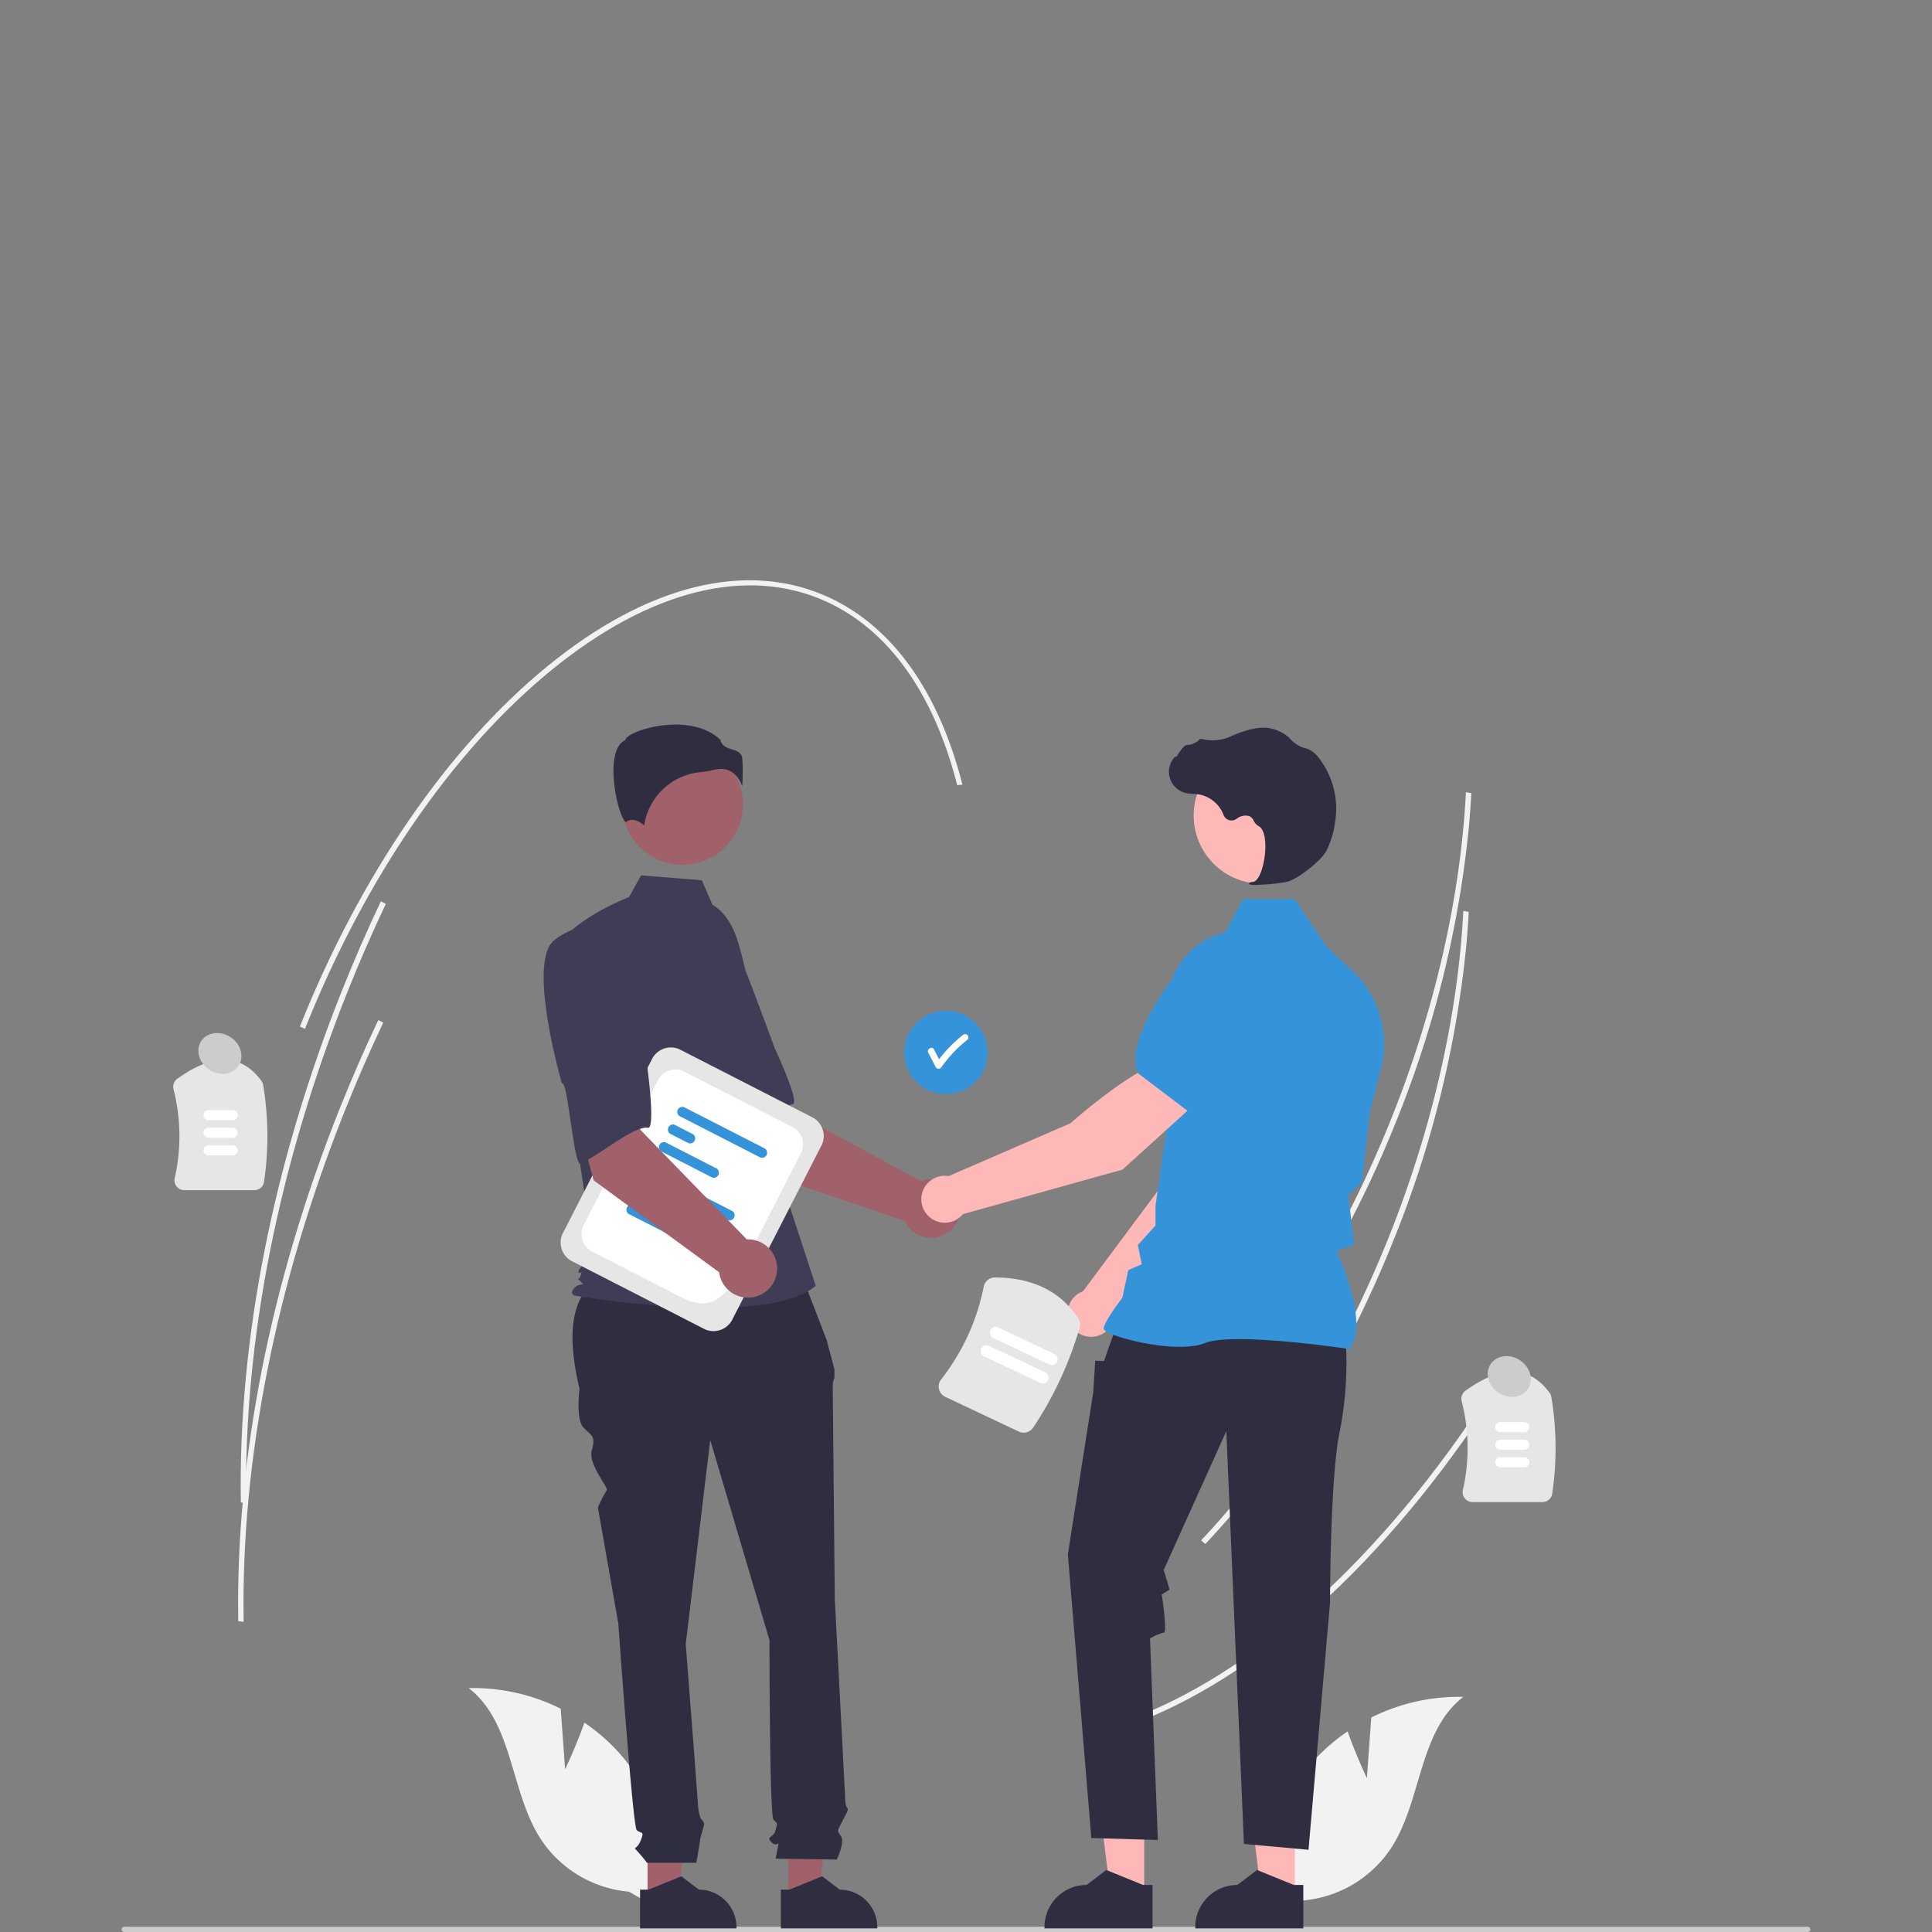 <svg xmlns="http://www.w3.org/2000/svg" width="350" height="350" viewBox="0 0 350 350">
  <rect x="0" y="0" width="350" height="350" fill="#808080" stroke="none"/>
  <g id="グループ_6265" data-name="グループ 6265" transform="translate(-13330 12024)">
    <rect id="長方形_1623" data-name="長方形 1623" width="350" height="350" transform="translate(13330 -12024)" fill="none"/>
    <g id="undraw_business_deal_re_up4u_1_" data-name="undraw_business_deal_re_up4u (1)" transform="translate(13352.05 -11918.874)">
      <path id="パス_1484" data-name="パス 1484" d="M753.646,245.023A192.047,192.047,0,0,1,740.6,298.106C731.936,319.848,720.1,339,706.363,353.485l-.762-.665c13.667-14.418,25.453-33.484,34.082-55.135,7.8-19.566,12.438-39.928,13.421-58.874l.974.163Q753.923,241.976,753.646,245.023Z" transform="translate(-509.585 -200.418)" fill="#f2f2f2"/>
      <path id="パス_1485" data-name="パス 1485" d="M741.625,505.79c-19.29,30.689-42.693,52.616-65.9,61.742l-.469-.861c23.044-9.063,46.31-30.878,65.512-61.427Z" transform="translate(-491.291 -360.823)" fill="#f2f2f2"/>
      <path id="パス_1486" data-name="パス 1486" d="M752.47,299.087a192.049,192.049,0,0,1-13.044,53.083c-8.666,21.741-20.505,40.891-34.239,55.379l-.762-.665c13.667-14.418,25.453-33.484,34.082-55.135,7.8-19.566,12.438-39.928,13.421-58.875l.974.163Q752.747,296.04,752.47,299.087Z" transform="translate(-508.884 -232.967)" fill="#f2f2f2"/>
      <path id="パス_1487" data-name="パス 1487" d="M258.783,384.266H246.127a1.791,1.791,0,0,1-1.407-.678,1.754,1.754,0,0,1-.343-1.491,34.419,34.419,0,0,0-.221-16.132,1.794,1.794,0,0,1,.7-1.886c6.508-4.681,11.633-4.545,15.234.4a1.8,1.8,0,0,1,.315.76,56.328,56.328,0,0,1,.158,17.48A1.787,1.787,0,0,1,258.783,384.266Z" transform="translate(-234.776 -273.782)" fill="#e6e6e6"/>
      <path id="パス_1488" data-name="パス 1488" d="M263.171,385.369h-4.354a.908.908,0,0,1,0-1.816h4.354a.908.908,0,1,1,0,1.815Z" transform="translate(-243.087 -287.56)" fill="#fff"/>
      <path id="パス_1489" data-name="パス 1489" d="M263.171,393.369h-4.354a.908.908,0,0,1,0-1.816h4.354a.908.908,0,0,1,0,1.816Z" transform="translate(-243.087 -292.376)" fill="#fff"/>
      <path id="パス_1490" data-name="パス 1490" d="M263.171,401.369h-4.354a.908.908,0,0,1,0-1.816h4.354a.908.908,0,0,1,0,1.816Z" transform="translate(-243.087 -297.192)" fill="#fff"/>
      <path id="パス_1491" data-name="パス 1491" d="M836.783,526.266H824.127a1.791,1.791,0,0,1-1.407-.678,1.754,1.754,0,0,1-.343-1.491,34.42,34.42,0,0,0-.221-16.132,1.794,1.794,0,0,1,.7-1.886c6.508-4.681,11.633-4.545,15.234.4a1.8,1.8,0,0,1,.315.76,56.326,56.326,0,0,1,.158,17.48A1.787,1.787,0,0,1,836.783,526.266Z" transform="translate(-579.411 -359.272)" fill="#e6e6e6"/>
      <path id="パス_1492" data-name="パス 1492" d="M841.171,527.369h-4.354a.908.908,0,0,1,0-1.816h4.354a.908.908,0,0,1,0,1.816Z" transform="translate(-587.086 -373.05)" fill="#fff"/>
      <path id="パス_1493" data-name="パス 1493" d="M841.171,535.369h-4.354a.908.908,0,1,1,0-1.816h4.354a.908.908,0,1,1,0,1.816Z" transform="translate(-587.086 -377.866)" fill="#fff"/>
      <path id="パス_1494" data-name="パス 1494" d="M841.171,543.369h-4.354a.908.908,0,1,1,0-1.816h4.354a.908.908,0,1,1,0,1.816Z" transform="translate(-587.086 -382.682)" fill="#fff"/>
      <path id="パス_1495" data-name="パス 1495" d="M526.566,755.757a.47.47,0,0,1-.14.335.482.482,0,0,1-.34.138H221.145a.474.474,0,1,1,0-.947H526.086a.482.482,0,0,1,.34.138A.469.469,0,0,1,526.566,755.757Z" transform="translate(-220.665 -511.357)" fill="#ccc"/>
      <path id="パス_1496" data-name="パス 1496" d="M393.749,661.333l-.789-10.979a35.516,35.516,0,0,0-16.674-3.739c8.131,6.285,7.48,18.846,13.111,27.443a21.363,21.363,0,0,0,15.929,9.44l6.767,3.893a35.8,35.8,0,0,0-8.335-28.791,34.578,34.578,0,0,0-6.514-5.729C395.765,657.118,393.749,661.333,393.749,661.333Z" transform="translate(-313.427 -445.928)" fill="#f2f2f2"/>
      <path id="パス_1497" data-name="パス 1497" d="M751.471,665.333l.789-10.979a35.517,35.517,0,0,1,16.674-3.739c-8.131,6.285-7.48,18.846-13.111,27.443a21.363,21.363,0,0,1-15.929,9.44l-6.767,3.893a35.8,35.8,0,0,1,8.335-28.791,34.576,34.576,0,0,1,6.514-5.729C749.455,661.119,751.471,665.333,751.471,665.333Z" transform="translate(-525.892 -448.337)" fill="#f2f2f2"/>
      <circle id="楕円形_1082" data-name="楕円形 1082" cx="7.561" cy="7.561" r="7.561" transform="translate(141.758 77.977)" fill="#3593d9"/>
      <path id="パス_1498" data-name="パス 1498" d="M589.928,349.105a.611.611,0,0,0-.844,0,25.04,25.04,0,0,0-4.291,4.383l-.917-1.775c-.353-.683-1.383-.08-1.031.6l1.341,2.6a.6.6,0,0,0,1.031,0,24.179,24.179,0,0,1,4.711-4.962A.6.6,0,0,0,589.928,349.105Z" transform="translate(-436.721 -266.718)" fill="#fff"/>
      <path id="パス_1499" data-name="パス 1499" d="M488.735,373.37l-11.4-17.906,13.2-7.071L494,362.054l24.417,13.194a5.279,5.279,0,1,1-3,7.182Z" transform="translate(-373.587 -266.391)" fill="#a0616a"/>
      <path id="パス_1500" data-name="パス 1500" d="M455.438,304.931c-3.583,5.26,9.149,24.38,9.149,24.38.62-1.337,6.549,13.676,7.542,12.789,2.822-2.52,7.24-9.542,9.7-9.854,1.4-.179-3.257-10.139-3.257-10.139s-2.13-5.882-5.021-13.395a13.492,13.492,0,0,0-9.8-8.57S459.021,299.671,455.438,304.931Z" transform="translate(-360.275 -237.335)" fill="#3f3d56"/>
      <path id="パス_1501" data-name="パス 1501" d="M236.173,568.892h5.415L244.164,548h-7.992Z" transform="translate(-140.912 -329.922)" fill="#a0616a"/>
      <path id="パス_1502" data-name="パス 1502" d="M453.368,734.724h1.524l5.951-2.42,3.189,2.42h0a6.8,6.8,0,0,1,6.8,6.8v.221H453.368Z" transform="translate(-359.466 -497.522)" fill="#2f2e41"/>
      <path id="パス_1503" data-name="パス 1503" d="M299.39,568.892H304.8L307.381,548h-7.992Z" transform="translate(-178.631 -329.922)" fill="#a0616a"/>
      <path id="パス_1504" data-name="パス 1504" d="M516.585,734.724h1.524l5.951-2.42,3.189,2.42h0a6.8,6.8,0,0,1,6.8,6.8v.221h-17.46Z" transform="translate(-397.173 -497.522)" fill="#2f2e41"/>
      <path id="パス_1505" data-name="パス 1505" d="M463.774,455.889l-35.222.881c-6.689,3.633-6.791,11.5-4.6,20.834,0,0-.74,5.549.74,7.029s2.22,1.48,1.48,4.07,3.169,6.82,2.695,7.294a19.142,19.142,0,0,0-1.585,3.065l3.7,21.088s2.59,36.626,3.33,37.366,1.48,0,.74,1.85-1.48,1.11-.74,1.85a27.245,27.245,0,0,1,1.85,2.22h8.945s.674-3.7.674-4.07.74-2.59.74-2.96-.654-1.024-.654-1.024a12.173,12.173,0,0,1-.456-2.306c0-.74-2.22-29.227-2.22-29.227l4.44-37,10.729,36.256s0,31.817.74,32.557.74.37.37,1.85-1.85,1.11-.74,2.22,1.48-.74,1.11,1.11l-.37,1.85,11.1.159s1.48-3.118.74-4.228-.7-.807.207-2.623,1.273-2.186.9-2.556-.37-2.338-.37-2.338l-1.85-35.4s-.37-37.366-.37-38.476a3.69,3.69,0,0,1,.307-1.664v-1.507l-1.417-5.338Z" transform="translate(-341.015 -331.109)" fill="#2f2e41"/>
      <circle id="楕円形_1083" data-name="楕円形 1083" cx="10.944" cy="10.944" r="10.944" transform="translate(90.658 29.654)" fill="#a0616a"/>
      <path id="パス_1506" data-name="パス 1506" d="M444.337,281.98c2.358,1.4,3.768,3.977,4.578,6.6a62.521,62.521,0,0,1,2.687,14.938l.855,15.179,10.591,32.32c-9.179,7.766-43.679,1.765-43.679,1.765s-1.059-.353,0-1.412,2.09-.121,1.031-1.18-.329.121.024-.938,0-.353-.353-.706,2.733-3.53,2.733-3.53l-2.824-18.552-3.53-37.42c4.236-5.3,12.756-8.417,12.756-8.417l2.2-3.962,11.007.881Z" transform="translate(-337.32 -223.206)" fill="#3f3d56"/>
      <path id="パス_1507" data-name="パス 1507" d="M462.892,216.665a5.071,5.071,0,0,1,1.8,2.531,35.619,35.619,0,0,0,.023-4.966c-.129-1.162-.947-1.424-1.895-1.727-.856-.274-1.823-.583-2.084-1.711-3.44-3.347-9.428-3.178-13.527-2.01-2.255.642-3.553,1.468-3.669,1.951l-.024.1-.092.046c-1.738.869-2.077,3.614-2.054,5.763.042,4.05,1.441,8.649,2.228,9.022.042.02.052.012.07,0h0c1.186-.948,2.633.072,3.269.626a11.382,11.382,0,0,1,10.191-9.654,17.861,17.861,0,0,0,2.456-.412,5.171,5.171,0,0,1,1.255-.165A3.571,3.571,0,0,1,462.892,216.665Z" transform="translate(-352.284 -181.882)" fill="#2f2e41"/>
      <path id="パス_1508" data-name="パス 1508" d="M653.381,414.133l21.052-21.378,5.547-17.1-8.926-3.61c-4.422,4.46-8.973,18.113-8.973,18.113l-14.368,19.284c-.115.043-.229.088-.342.141a4.253,4.253,0,1,0,6.011,4.547Z" transform="translate(-473.573 -280.633)" fill="#ffb8b8"/>
      <path id="パス_1509" data-name="パス 1509" d="M704.453,345.965l11.287,3.265.042-.008c4.149-.806,7.431-7.7,9.453-13.343a7.8,7.8,0,0,0-4.224-9.773h0a7.816,7.816,0,0,0-8.156,1.244l-5.628,4.846Z" transform="translate(-509.194 -252.594)" fill="#3593d9"/>
      <path id="パス_1510" data-name="パス 1510" d="M445.969,563.473H439.9l-2.888-23.414h8.959Z" transform="translate(-260.735 -325.139)" fill="#ffb8b8"/>
      <path id="パス_1511" data-name="パス 1511" d="M654.465,732.147h-1.708l-6.671-2.713-3.575,2.713h0a7.619,7.619,0,0,0-7.619,7.618v.248h19.573Z" transform="translate(-467.722 -495.794)" fill="#2f2e41"/>
      <path id="パス_1512" data-name="パス 1512" d="M513.652,563.473h-6.07l-2.888-23.414h8.959Z" transform="translate(-301.117 -325.139)" fill="#ffb8b8"/>
      <path id="パス_1513" data-name="パス 1513" d="M722.149,732.147H720.44l-6.671-2.713-3.575,2.713h0a7.619,7.619,0,0,0-7.618,7.618v.248h19.573Z" transform="translate(-508.091 -495.794)" fill="#2f2e41"/>
      <path id="パス_1514" data-name="パス 1514" d="M694.993,484.053a64.439,64.439,0,0,1-1.063,16.657c-1.772,8.151-1.772,31.108-1.772,31.108l-3.9,44.735-11.7-1.063-3.19-74.78-11.341,25.163,1.063,3.544-1.416.886s1.062,6.911.353,6.911a8.468,8.468,0,0,0-2.481,1.063l1.418,36.5-12.05-.354-4.253-51.389,4.607-29.416.354-5.671,1.595.066.812-2.369,1.492-4.076Z" transform="translate(-473.26 -346.571)" fill="#2f2e41"/>
      <path id="パス_1515" data-name="パス 1515" d="M705.256,368.957l.063-.089c3.374-4.723-1.7-16.072-2.465-17.717l3.223-1.046-.726-6.17-.344-2.75,2.463-2.463.007-.061,1.418-12.4,2.061-8.239a18.087,18.087,0,0,0-5.134-17.529L701.059,296l-5.79-8.568h-9.337l-3.2,6.047a13.61,13.61,0,0,0-10.53,13.9l.726,15.861-2.841,19.748,0,3.574-3.2,3.553.7,3.49-2.433,1.043-1.074,5.013c-.445.587-3.379,4.5-3.379,5.569,0,.161.119.316.373.488,2,1.354,13.053,4.115,17.945,2.157,5.211-2.083,25.925,1.042,26.134,1.074Z" transform="translate(-482.806 -229.688)" fill="#3593d9"/>
      <circle id="楕円形_1084" data-name="楕円形 1084" cx="12.366" cy="12.366" r="12.366" transform="translate(194.194 30.242)" fill="#ffb8b8"/>
      <path id="パス_1516" data-name="パス 1516" d="M706.151,237.91a33.63,33.63,0,0,0,5.709-.547c1.865-.43,5.98-3.612,7.1-5.492h0a16.524,16.524,0,0,0,1.606-5.123,15.034,15.034,0,0,0-2.937-11.864,4.749,4.749,0,0,0-1.96-1.587c-.069-.025-.141-.047-.213-.066A5.861,5.861,0,0,1,712.5,211.5a4.817,4.817,0,0,0-.5-.486,7.218,7.218,0,0,0-3.05-1.434c-1.8-.433-4.38.11-7.662,1.613a8.1,8.1,0,0,1-4.89.277.459.459,0,0,0-.428.159,3.241,3.241,0,0,1-2.179.935c-.5.035-1.009.743-1.621,1.664-.139.209-.3.453-.419.6l-.024-.28-.275.32a3.933,3.933,0,0,0,1.94,6.36,7.672,7.672,0,0,0,1.549.206c.316.02.644.041.958.087a5.93,5.93,0,0,1,4.5,3.733,1.551,1.551,0,0,0,2.359.692,2.562,2.562,0,0,1,2.323-.485,1.7,1.7,0,0,1,.774.833,2.216,2.216,0,0,0,.866.959c1.287.622,1.45,3.522,1.056,5.953-.38,2.343-1.206,4.053-2.009,4.157-.618.08-.688.126-.73.237l-.038.1.072.09A2.533,2.533,0,0,0,706.151,237.91Z" transform="translate(-500.784 -182.735)" fill="#2f2e41"/>
      <path id="パス_1517" data-name="パス 1517" d="M628.767,368.828l-5.944-7.574c-6.055,1.667-16.8,11.243-16.8,11.243l-22.063,9.575a4.251,4.251,0,1,0,2.582,6.887l28.9-8.063Z" transform="translate(-434.149 -274.134)" fill="#ffb8b8"/>
      <path id="パス_1518" data-name="パス 1518" d="M685.516,345.043l9.379-10.455.521-7.408a7.816,7.816,0,0,0-3.879-7.282h0a7.8,7.8,0,0,0-10.36,2.456c-3.314,4.995-6.879,11.747-5.045,15.555l.019.039Z" transform="translate(-492.019 -248.618)" fill="#3593d9"/>
      <path id="パス_1519" data-name="パス 1519" d="M443.658,406.022l-24.376-12.484a3.846,3.846,0,0,1-1.28-5.251l15.894-31.034a3.846,3.846,0,0,1,5.009-2.03l24.377,12.484a3.846,3.846,0,0,1,1.28,5.251l-15.894,31.034A3.847,3.847,0,0,1,443.658,406.022Z" transform="translate(-337.936 -270.299)" fill="#e6e6e6"/>
      <path id="パス_1520" data-name="パス 1520" d="M445.186,406.331l-16.562-8.482a3.6,3.6,0,0,1-1.2-4.917l13.2-25.783a3.6,3.6,0,0,1,4.691-1.9l20,10.245a3.6,3.6,0,0,1,1.2,4.917l-7.173,14.007C455.061,402.79,452.419,410.036,445.186,406.331Z" transform="translate(-343.607 -276.347)" fill="#fff"/>
      <path id="パス_1521" data-name="パス 1521" d="M470.58,419.7l-14.669-7.513a.918.918,0,0,1,.828-1.616l14.669,7.513a.917.917,0,0,1-.828,1.616Z" transform="translate(-360.758 -303.796)" fill="#3593d9"/>
      <path id="パス_1522" data-name="パス 1522" d="M455.15,421.925,451.8,420.21a.918.918,0,0,1,.828-1.616l3.348,1.715a.918.918,0,0,1-.828,1.616Z" transform="translate(-358.356 -308.626)" fill="#3593d9"/>
      <path id="パス_1523" data-name="パス 1523" d="M456.97,432.984l-9.277-4.751a.918.918,0,0,1,.828-1.616l9.277,4.751a.918.918,0,0,1-.828,1.616Z" transform="translate(-355.88 -313.456)" fill="#3593d9"/>
      <path id="パス_1524" data-name="パス 1524" d="M485.167,391.219,470.5,383.706a.917.917,0,0,1,.828-1.616l14.669,7.513a.917.917,0,0,1-.828,1.616Z" transform="translate(-369.459 -286.649)" fill="#3593d9"/>
      <path id="パス_1525" data-name="パス 1525" d="M469.737,393.443l-3.348-1.715a.918.918,0,0,1,.828-1.616l3.348,1.715a.917.917,0,0,1-.828,1.616Z" transform="translate(-367.06 -291.479)" fill="#3593d9"/>
      <path id="パス_1526" data-name="パス 1526" d="M471.557,404.5l-9.277-4.751a.918.918,0,0,1,.828-1.616l9.277,4.751a.918.918,0,0,1-.828,1.616Z" transform="translate(-364.582 -296.308)" fill="#3593d9"/>
      <path id="パス_1527" data-name="パス 1527" d="M424.154,380.264l-5.507-20.5,14.716-2.786-.791,14.072,19.336,19.91a5.279,5.279,0,1,1-5.02,5.951Z" transform="translate(-338.666 -271.559)" fill="#a0616a"/>
      <path id="パス_1528" data-name="パス 1528" d="M411.982,302.406c-5,3.943,1.416,26,1.416,26,.993-1.089,2.146,15.011,3.359,14.463,3.448-1.558,9.769-6.931,12.205-6.493,1.393.25-.066-10.65-.066-10.65s-.268-6.25-.773-14.284a13.492,13.492,0,0,0-6.779-11.115S416.977,298.462,411.982,302.406Z" transform="translate(-333.637 -237.189)" fill="#3f3d56"/>
      <path id="パス_1529" data-name="パス 1529" d="M601.781,487.616l-13.3-6.281a2.082,2.082,0,0,1-1.142-1.41,2.039,2.039,0,0,1,.379-1.737,40.028,40.028,0,0,0,7.726-16.815,2.068,2.068,0,0,1,2.026-1.668c6.784.023,11.855,2.5,15.07,7.362a2.094,2.094,0,0,1,.274,1.741,65.476,65.476,0,0,1-8.4,18.07A2.077,2.077,0,0,1,601.781,487.616Z" transform="translate(-439.28 -333.406)" fill="#e6e6e6"/>
      <path id="パス_1530" data-name="パス 1530" d="M617.25,497.4l-10.171-4.8a1.055,1.055,0,1,1,.9-1.908l10.171,4.8a1.055,1.055,0,0,1-.9,1.908Z" transform="translate(-450.828 -351.997)" fill="#fff"/>
      <path id="パス_1531" data-name="パス 1531" d="M621.22,488.989l-10.171-4.8a1.055,1.055,0,0,1,.9-1.908l10.171,4.8a1.055,1.055,0,1,1-.9,1.908Z" transform="translate(-453.196 -346.935)" fill="#fff"/>
      <path id="パス_1532" data-name="パス 1532" d="M421.795,179.353l-.947.1c-4.221-16.589-12.4-28.081-23.663-33.235-14.314-6.552-32.013-2.152-49.838,12.388-17.915,14.615-33.775,37.7-44.657,65l-.919-.42c10.93-27.423,26.871-50.619,44.887-65.315,18.106-14.77,36.167-19.2,50.855-12.479C409.1,150.7,417.492,162.442,421.795,179.353Z" transform="translate(-269.494 -142.337)" fill="#f2f2f2"/>
      <path id="パス_1533" data-name="パス 1533" d="M301.121,288.935c-2.476,5.216-4.831,10.62-7,16.061-12.48,31.312-18.8,63.29-18.288,92.478l-.975-.1c-.517-29.3,5.825-61.385,18.344-92.795,2.175-5.457,4.537-10.875,7.02-16.106Z" transform="translate(-253.274 -230.315)" fill="#f2f2f2"/>
      <path id="パス_1534" data-name="パス 1534" d="M299.945,343c-2.476,5.216-4.831,10.62-7,16.061-12.48,31.312-18.8,63.29-18.288,92.479l-.975-.1c-.517-29.3,5.825-61.385,18.344-92.795,2.175-5.457,4.537-10.875,7.02-16.106Z" transform="translate(-252.566 -262.864)" fill="#f2f2f2"/>
      <ellipse id="楕円形_1085" data-name="楕円形 1085" cx="3.525" cy="4.057" rx="3.525" ry="4.057" transform="translate(12.455 86.401) rotate(-56.364)" fill="#ccc"/>
      <ellipse id="楕円形_1086" data-name="楕円形 1086" cx="3.525" cy="4.057" rx="3.525" ry="4.057" transform="translate(246.037 144.93) rotate(-56.364)" fill="#ccc"/>
    </g>
  </g>
</svg>
